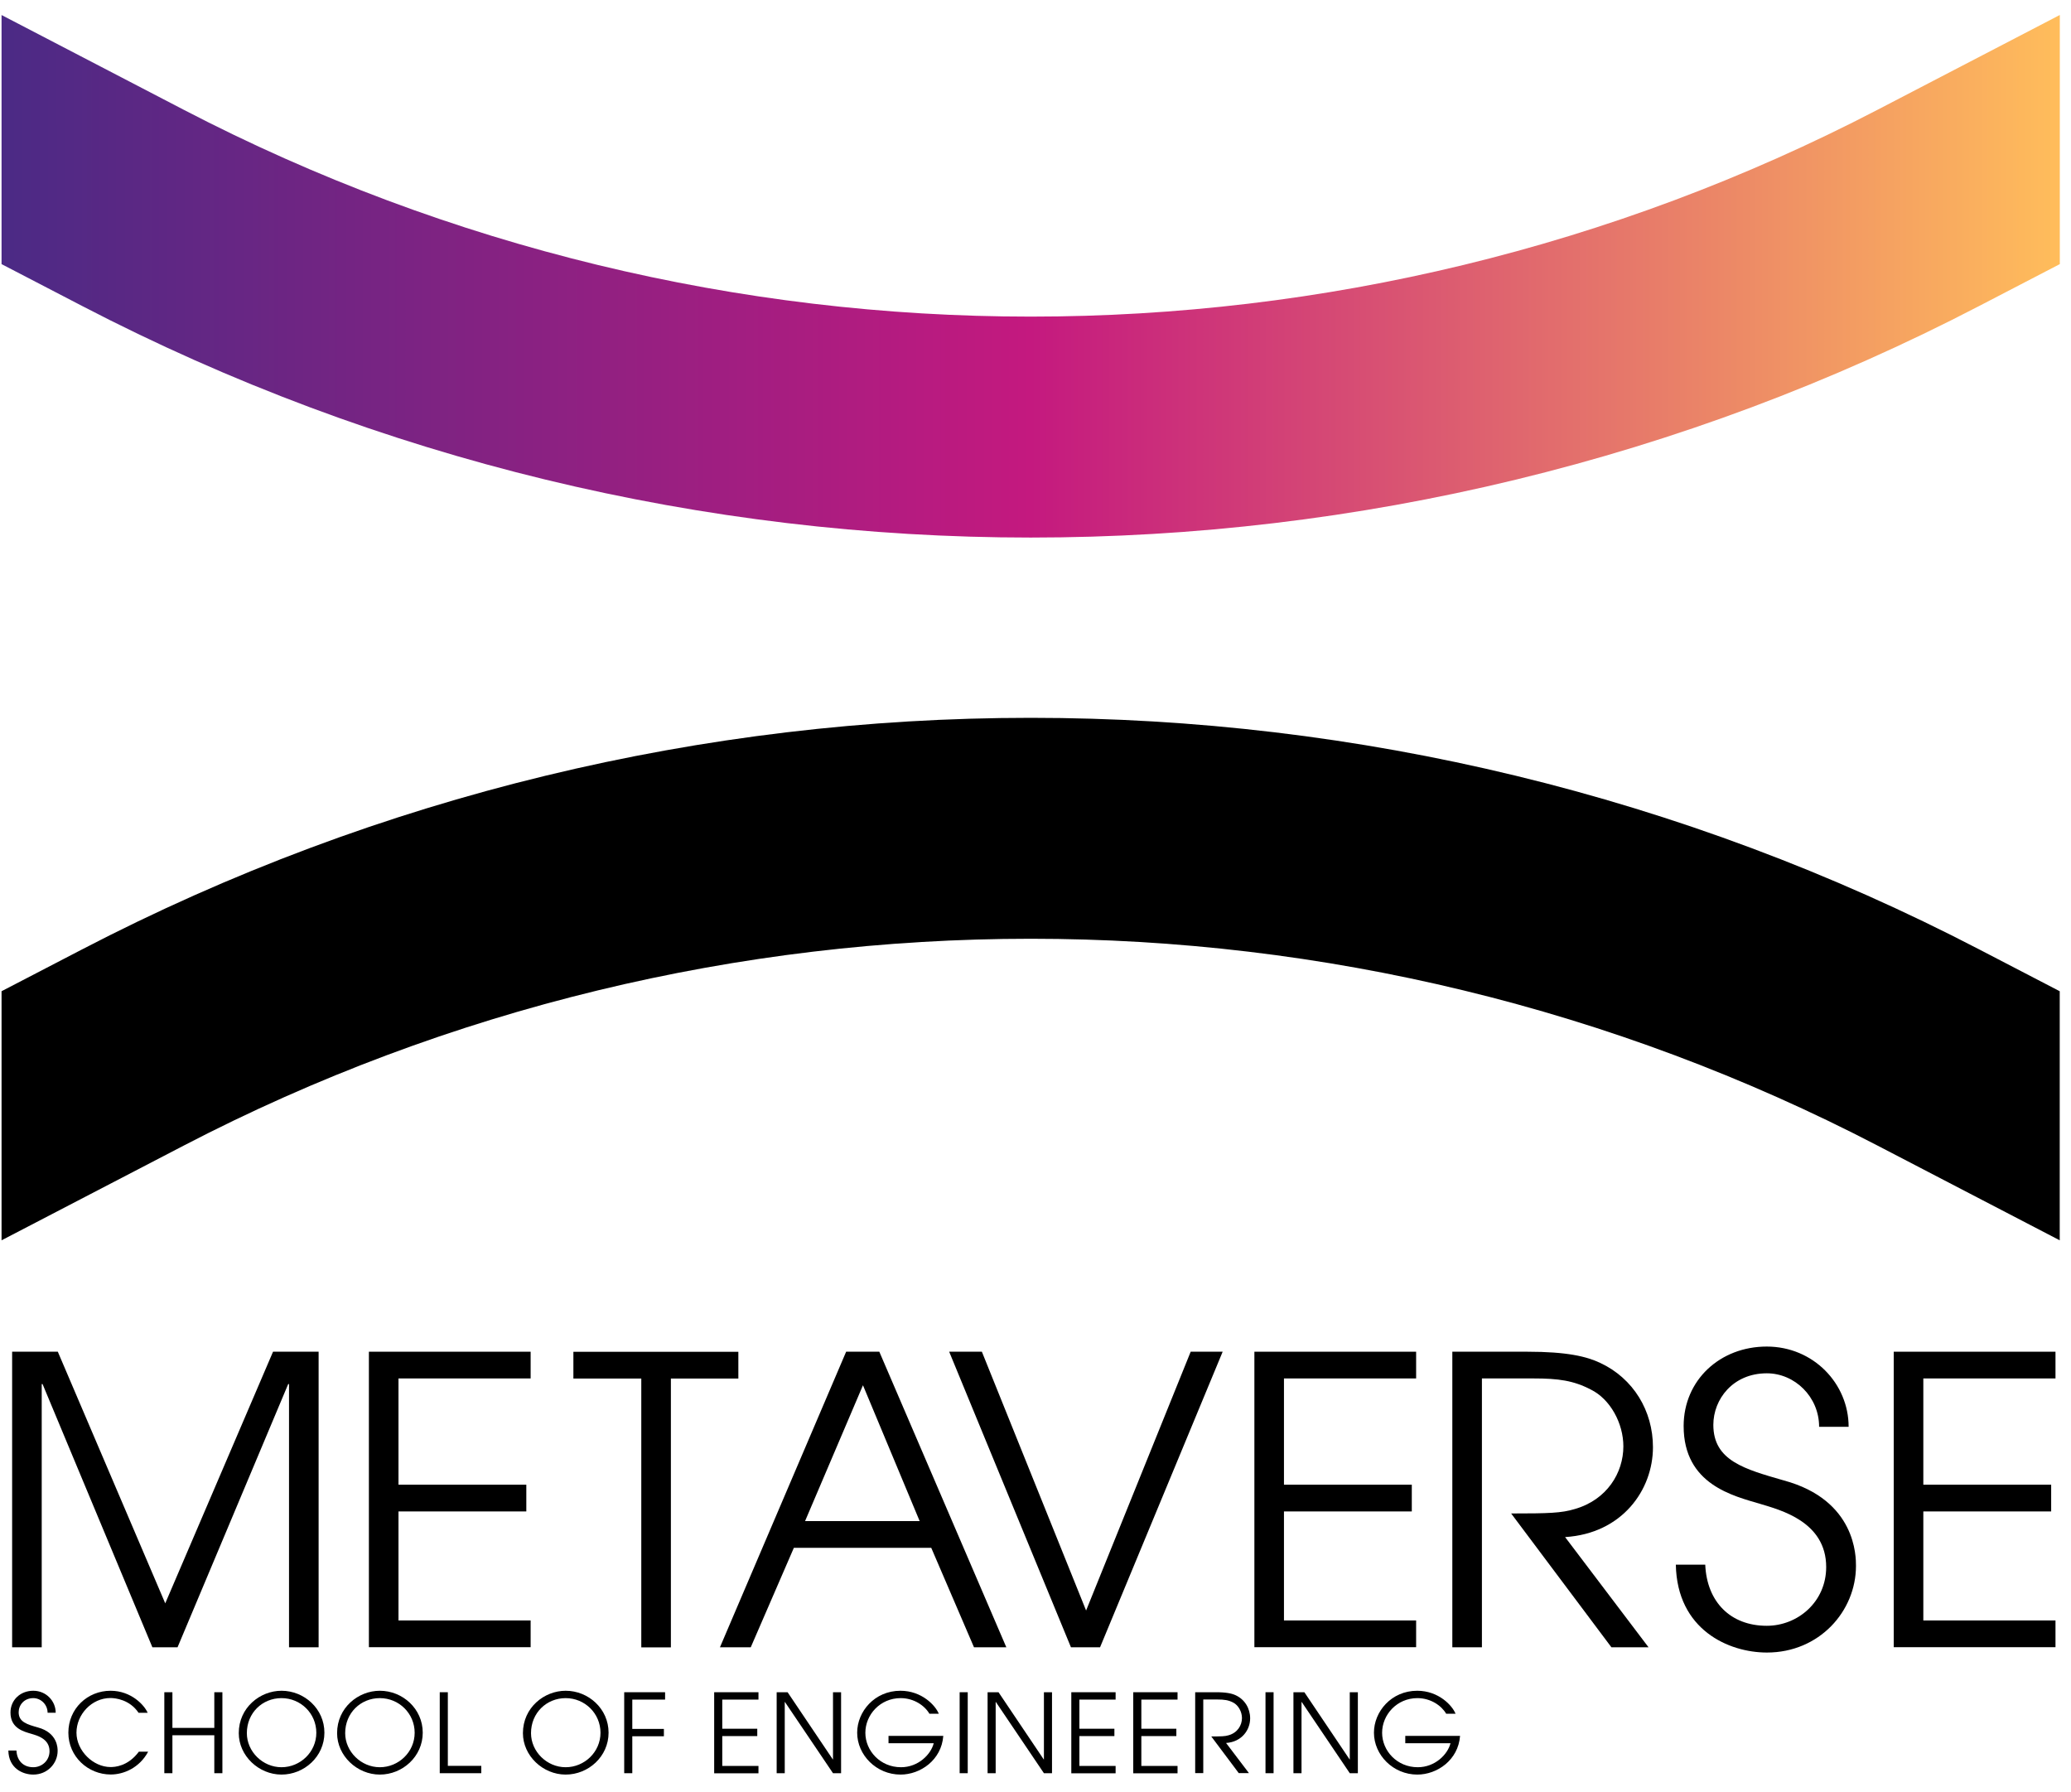 <svg width="104" height="90" viewBox="0 0 104 90" fill="none" xmlns="http://www.w3.org/2000/svg">
<g clip-path="url(#clip0_21_2063)">
<path d="M0.826 87.897C0.849 88.409 1.172 88.737 1.671 88.737C2.1 88.737 2.487 88.409 2.487 87.93C2.487 87.302 1.855 87.145 1.583 87.062C1.214 86.951 0.526 86.799 0.526 85.991C0.526 85.359 1.024 84.897 1.671 84.897C2.317 84.897 2.797 85.41 2.797 86.001H2.39C2.39 85.59 2.054 85.267 1.671 85.267C1.204 85.267 0.937 85.622 0.937 85.977C0.937 86.471 1.371 86.587 1.901 86.739C2.903 87.007 2.894 87.796 2.894 87.916C2.894 88.543 2.386 89.106 1.671 89.106C1.144 89.106 0.434 88.793 0.42 87.897H0.826Z" fill="black"/>
<path d="M7.435 87.966C7.001 88.765 6.216 89.102 5.561 89.102C4.426 89.102 3.433 88.207 3.433 87.002C3.433 85.797 4.393 84.897 5.552 84.897C6.595 84.897 7.255 85.627 7.416 86.005H6.959C6.516 85.341 5.796 85.262 5.547 85.262C4.596 85.262 3.84 86.097 3.84 87.002C3.84 87.906 4.675 88.728 5.552 88.728C5.755 88.728 6.419 88.7 6.973 87.957H7.43L7.435 87.966Z" fill="black"/>
<path d="M8.252 84.971H8.658V86.762H10.762V84.971H11.168V89.037H10.762V87.131H8.658V89.037H8.252V84.971Z" fill="black"/>
<path d="M14.136 84.897C15.28 84.897 16.291 85.802 16.291 87.002C16.291 88.202 15.276 89.106 14.136 89.106C12.996 89.106 11.99 88.165 11.99 87.025C11.99 85.746 13.056 84.897 14.136 84.897ZM14.136 88.737C15.077 88.737 15.885 87.976 15.885 87.007C15.885 86.037 15.101 85.267 14.136 85.267C13.171 85.267 12.396 86.014 12.396 87.025C12.396 87.953 13.194 88.737 14.136 88.737Z" fill="black"/>
<path d="M19.074 84.897C20.219 84.897 21.229 85.802 21.229 87.002C21.229 88.202 20.214 89.106 19.074 89.106C17.934 89.106 16.928 88.165 16.928 87.025C16.928 85.746 17.994 84.897 19.074 84.897ZM19.074 88.737C20.015 88.737 20.823 87.976 20.823 87.007C20.823 86.037 20.039 85.267 19.074 85.267C18.11 85.267 17.334 86.014 17.334 87.025C17.334 87.953 18.133 88.737 19.074 88.737Z" fill="black"/>
<path d="M22.083 84.971H22.489V88.668H24.169V89.037H22.083V84.971Z" fill="black"/>
<path d="M28.406 84.897C29.55 84.897 30.561 85.802 30.561 87.002C30.561 88.202 29.546 89.106 28.406 89.106C27.266 89.106 26.26 88.165 26.26 87.025C26.26 85.746 27.326 84.897 28.406 84.897ZM28.406 88.737C29.347 88.737 30.155 87.976 30.155 87.007C30.155 86.037 29.37 85.267 28.406 85.267C27.441 85.267 26.666 86.014 26.666 87.025C26.666 87.953 27.464 88.737 28.406 88.737Z" fill="black"/>
<path d="M31.346 84.971H33.399V85.341H31.752V86.813H33.339V87.182H31.752V89.037H31.346V84.971Z" fill="black"/>
<path d="M35.864 84.971H38.088V85.341H36.27V86.804H38.028V87.173H36.27V88.672H38.088V89.042H35.864V84.976V84.971Z" fill="black"/>
<path d="M39.002 84.971H39.551L41.822 88.345H41.831V84.971H42.237V89.037H41.831L39.417 85.461H39.408V89.037H39.002V84.971Z" fill="black"/>
<path d="M47.369 87.168C47.277 88.377 46.22 89.106 45.223 89.106C44.009 89.106 43.045 88.124 43.045 87.002C43.045 85.945 43.917 84.897 45.218 84.897C46.294 84.897 46.981 85.641 47.143 86.051H46.672C46.441 85.65 45.902 85.267 45.228 85.267C44.199 85.267 43.456 86.102 43.456 87.007C43.456 87.911 44.203 88.737 45.246 88.737C46.109 88.737 46.746 88.1 46.889 87.533H44.619V87.163H47.374L47.369 87.168Z" fill="black"/>
<path d="M48.191 84.971H48.597V89.037H48.191V84.971Z" fill="black"/>
<path d="M49.594 84.971H50.143L52.413 88.345H52.423V84.971H52.829V89.037H52.423L50.009 85.461H50V89.037H49.594V84.971Z" fill="black"/>
<path d="M53.798 84.971H56.023V85.341H54.204V86.804H55.962V87.173H54.204V88.672H56.023V89.042H53.798V84.976V84.971Z" fill="black"/>
<path d="M56.909 84.971H59.133V85.341H57.315V86.804H59.073V87.173H57.315V88.672H59.133V89.042H56.909V84.976V84.971Z" fill="black"/>
<path d="M60.019 84.971H61.053C61.598 84.971 61.865 85.036 62.054 85.124C62.511 85.336 62.779 85.784 62.779 86.282C62.779 86.868 62.355 87.468 61.57 87.519L62.719 89.033H62.207L60.827 87.191C61.344 87.191 61.519 87.187 61.699 87.131C62.142 87.007 62.368 86.633 62.368 86.268C62.368 85.95 62.188 85.622 61.925 85.488C61.685 85.364 61.473 85.336 61.136 85.336H60.425V89.033H60.019V84.967V84.971Z" fill="black"/>
<path d="M63.55 84.971H63.956V89.037H63.55V84.971Z" fill="black"/>
<path d="M64.953 84.971H65.502L67.773 88.345H67.782V84.971H68.188V89.037H67.782L65.368 85.461H65.359V89.037H64.953V84.971Z" fill="black"/>
<path d="M73.32 87.168C73.228 88.377 72.171 89.106 71.174 89.106C69.96 89.106 68.996 88.124 68.996 87.002C68.996 85.945 69.868 84.897 71.169 84.897C72.245 84.897 72.932 85.641 73.094 86.051H72.623C72.392 85.65 71.852 85.267 71.178 85.267C70.149 85.267 69.406 86.102 69.406 87.007C69.406 87.911 70.154 88.737 71.197 88.737C72.06 88.737 72.697 88.1 72.84 87.533H70.569V87.163H73.324L73.32 87.168Z" fill="black"/>
<path d="M0.618 67.873H2.903L8.298 80.508L13.711 67.873H16V82.714H14.514V69.497H14.473L8.916 82.714H7.652L2.137 69.497H2.095V82.714H0.609V67.873H0.618Z" fill="black"/>
<path d="M18.525 67.873H26.647V69.215H20.011V74.55H26.43V75.893H20.011V81.367H26.647V82.71H18.525V67.868V67.873Z" fill="black"/>
<path d="M32.204 69.22H28.794V67.877H37.078V69.22H33.69V82.719H32.204V69.22Z" fill="black"/>
<path d="M42.491 67.873H44.157L50.535 82.714H48.911L46.765 77.721H39.865L37.701 82.714H36.154L42.491 67.873ZM40.428 76.378H46.183L43.336 69.557L40.428 76.378Z" fill="black"/>
<path d="M47.665 67.873H49.307L54.541 80.868L59.793 67.873H61.399L55.242 82.714H53.78L47.665 67.873Z" fill="black"/>
<path d="M62.992 67.873H71.114V69.215H64.477V74.55H70.897V75.893H64.477V81.367H71.114V82.71H62.992V67.868V67.873Z" fill="black"/>
<path d="M72.937 67.873H76.707C78.692 67.873 79.675 68.112 80.358 68.435C82.024 69.215 83.007 70.84 83.007 72.668C83.007 74.813 81.461 77.001 78.595 77.181L82.785 82.714H80.921L75.886 75.995C77.769 75.995 78.41 75.976 79.075 75.774C80.699 75.312 81.521 73.951 81.521 72.626C81.521 71.463 80.861 70.258 79.896 69.778C79.015 69.317 78.254 69.215 77.007 69.215H74.418V82.714H72.932V67.873H72.937Z" fill="black"/>
<path d="M85.633 78.566C85.712 80.43 86.897 81.635 88.721 81.635C90.285 81.635 91.706 80.43 91.706 78.686C91.706 76.401 89.399 75.82 88.397 75.515C87.055 75.114 84.548 74.551 84.548 71.606C84.548 69.299 86.376 67.614 88.721 67.614C91.065 67.614 92.833 69.479 92.833 71.643H91.351C91.351 70.139 90.128 68.957 88.725 68.957C87.022 68.957 86.039 70.259 86.039 71.546C86.039 73.351 87.622 73.771 89.57 74.334C93.22 75.317 93.202 78.183 93.202 78.626C93.202 80.91 91.356 82.978 88.73 82.978C86.805 82.978 84.216 81.833 84.156 78.566H85.642H85.633Z" fill="black"/>
<path d="M95.098 67.873H103.221V69.215H96.584V74.55H103.004V75.893H96.584V81.367H103.221V82.71H95.098V67.868V67.873Z" fill="black"/>
<path d="M103.434 0.755L94.282 5.514C67.653 19.359 35.859 19.359 9.23 5.514L0.078 0.755V13.262L4.112 15.357C19.028 23.111 35.393 26.992 51.758 26.992C68.123 26.992 84.489 23.116 99.404 15.357L103.438 13.262V0.755H103.434Z" fill="url(#paint0_linear_21_2063)"/>
<path d="M103.434 49.772L99.4 47.677C69.568 32.166 33.944 32.166 4.112 47.677L0.078 49.772V62.279L9.23 57.521C35.859 43.676 67.657 43.676 94.282 57.521L103.434 62.279V49.772Z" fill="black"/>
</g>
<defs>
<linearGradient id="paint0_linear_21_2063" x1="0.078" y1="13.876" x2="103.434" y2="13.876" gradientUnits="userSpaceOnUse">
<stop stop-color="#4B2A85"/>
<stop offset="0.5" stop-color="#C4197F"/>
<stop offset="1" stop-color="#FFBD5B"/>
</linearGradient>
<clipPath id="clip0_21_2063">
<rect width="103.496" height="88.958" fill="white" transform="translate(0 0.471)"/>
</clipPath>
</defs>
</svg>

